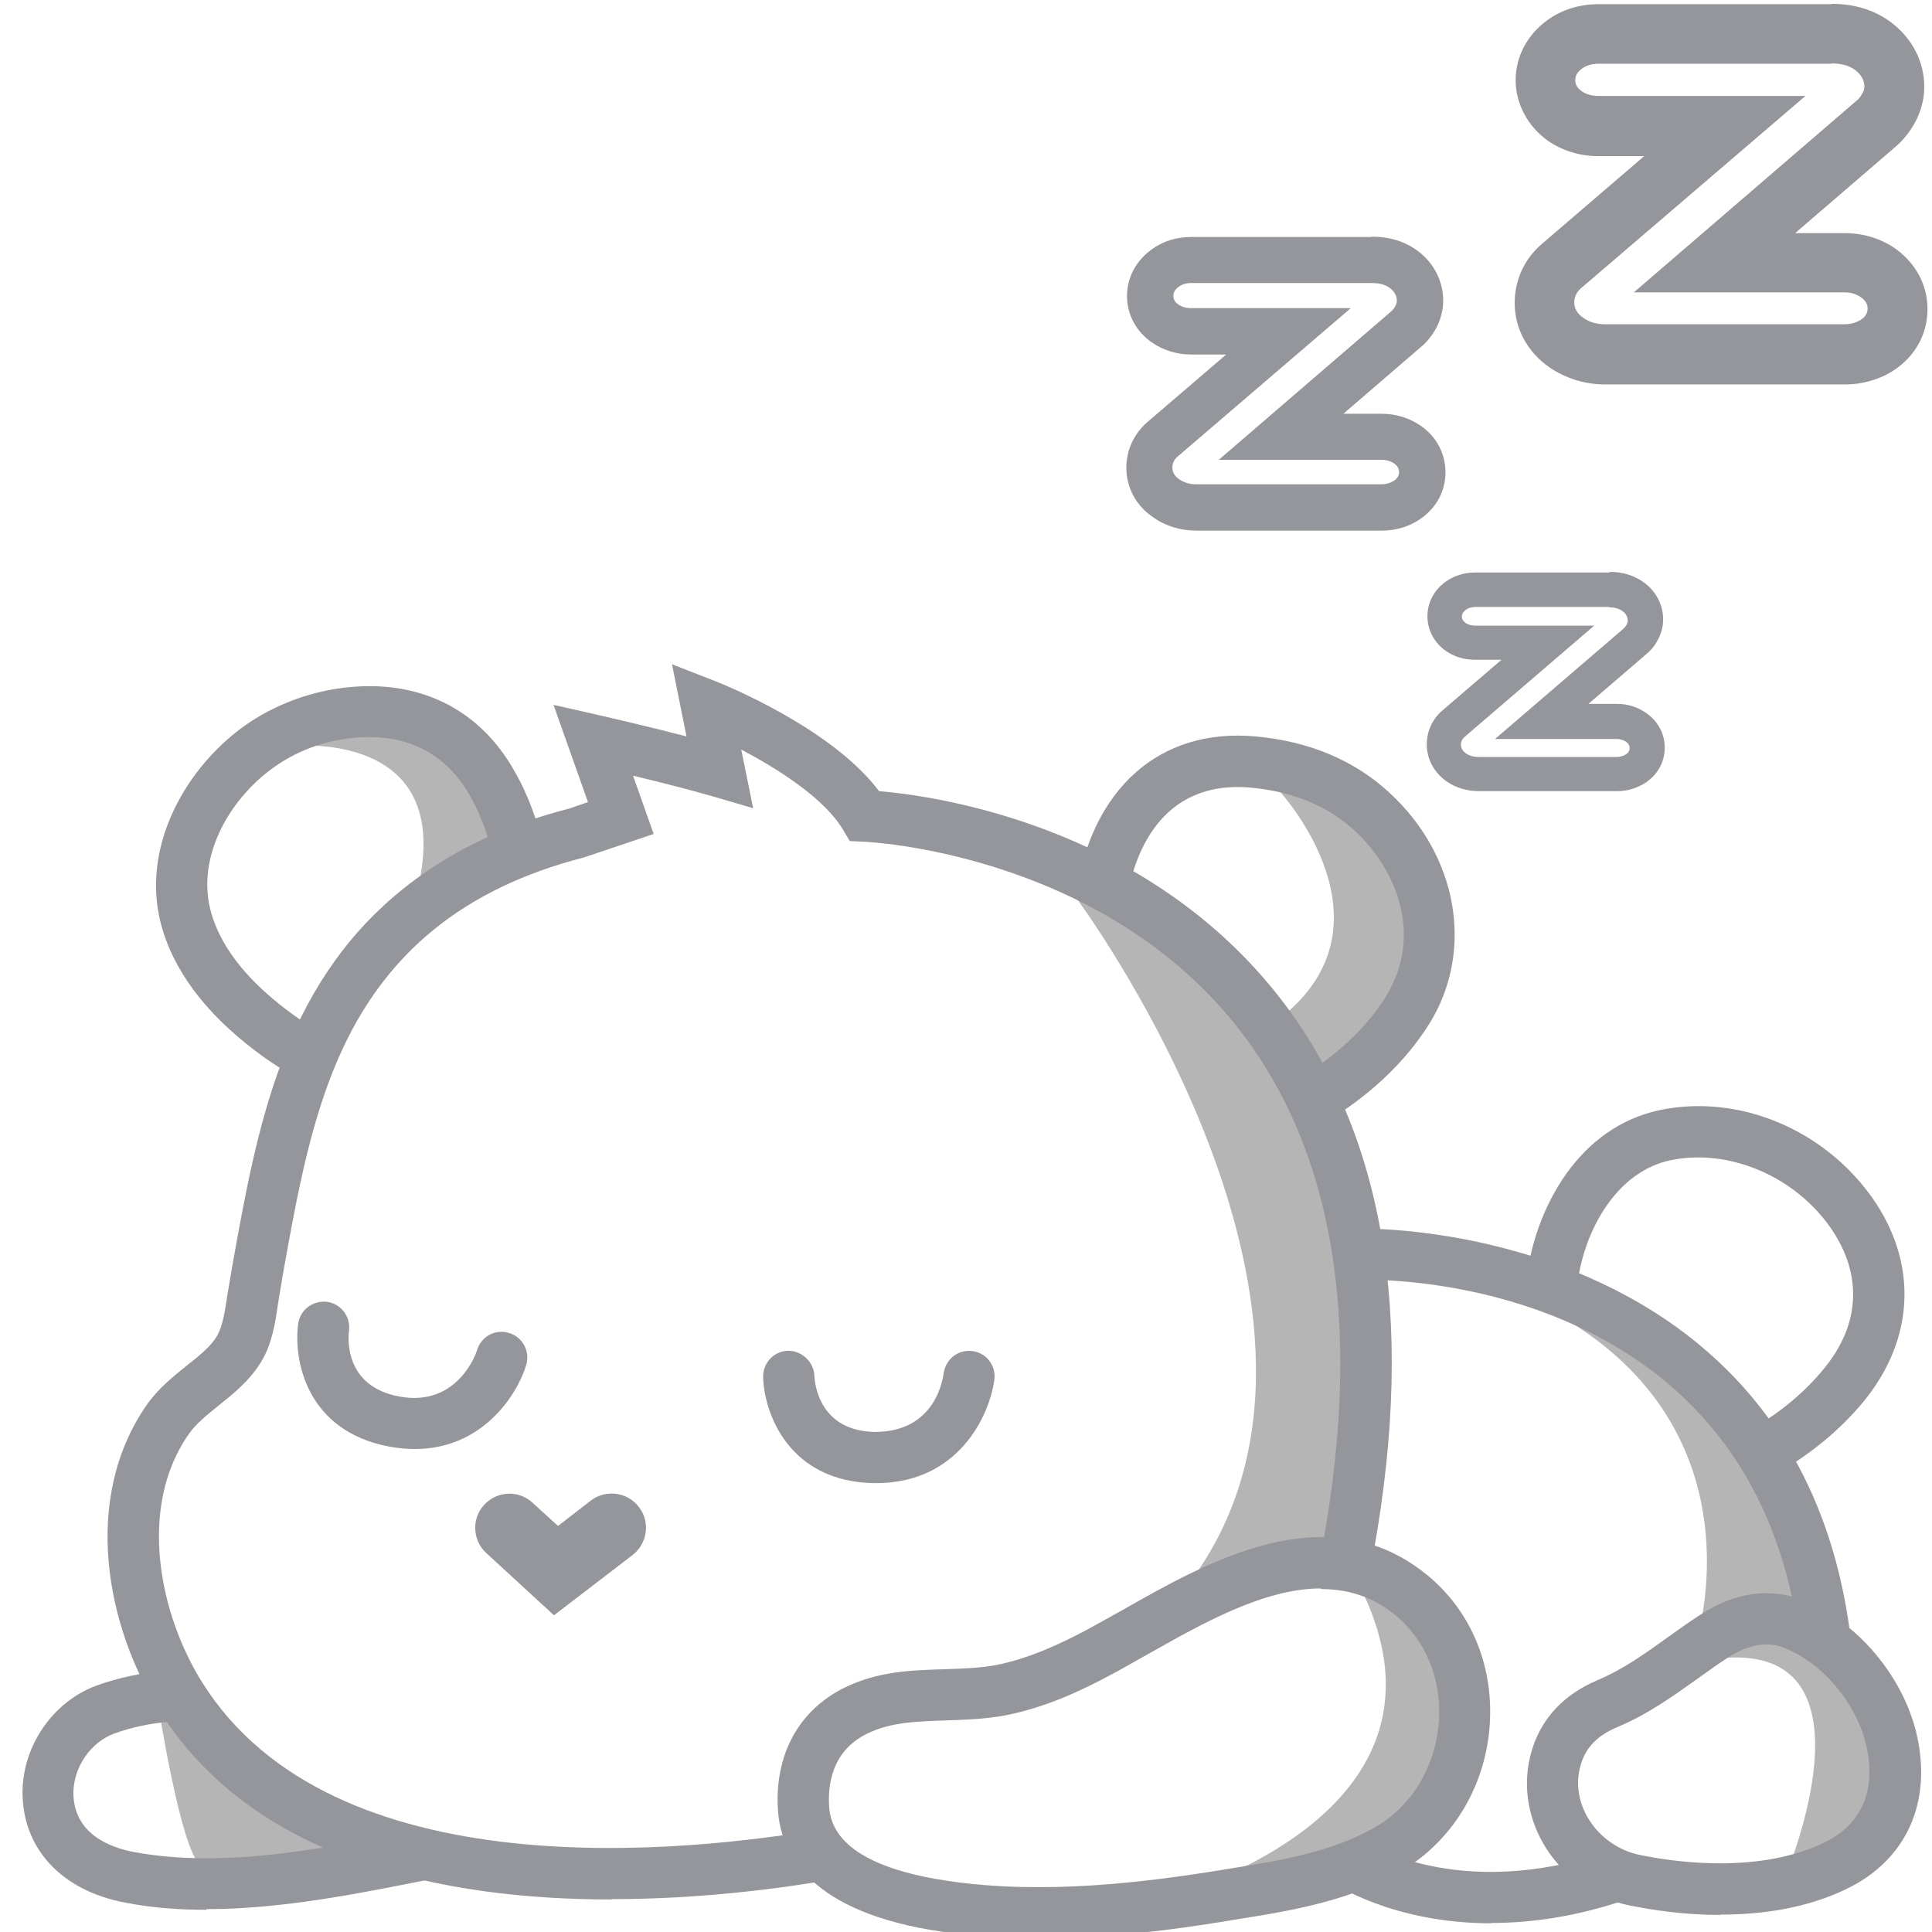 <?xml version="1.0" encoding="UTF-8"?><svg id="a" xmlns="http://www.w3.org/2000/svg" viewBox="0 0 60 60"><path d="m33.39,27.84s9.43,12.61,3.85,20.89h4.43s5.1-16.59-8.28-20.89Z" style="fill:#b5b5b5; stroke-width:0px;"/><path d="m43.66,39.1s10.89,1.05,13.05,11.65c0,0-1.87-.53-2.75,0s-1.35.5-1.35.5c0,0,3.28-9.45-8.95-12.15Z" style="fill:#b5b5b5; stroke-width:0px;"/><path d="m35.99,58.99s9.68-2.4,6.35-9.5c0,0,3.08.45,3.13,2.41s2.05,6.14-9.48,7.09Z" style="fill:#b5b5b5; stroke-width:0px;"/><path d="m55.48,58.18s2.92-6.95-1.82-6.7c0,0-.02-1.68,2.71-.24s2.5,3.23,2.5,3.23c0,0,1.82,3.62-3.39,3.7Z" style="fill:#b5b5b5; stroke-width:0px;"/><path d="m4.94,53.11s.68,4.3,1.26,4.78,5.09-.76,5.09-.76c0,0-6.1-3.47-6.35-4.02Z" style="fill:#b5b5b5; stroke-width:0px;"/><path d="m39.77,24.61s3.72,4.07,0,7l.83,1.82h1.75l1.91-4.1s.57-4.68-4.48-4.72Z" style="fill:#b5b5b5; stroke-width:0px;"/><path d="m8.9,23.18s4.99-.63,4.16,4.01l3.31-.85-.81-1.99s-3.45-4.45-6.67-1.17Z" style="fill:#b5b5b5; stroke-width:0px;"/><path d="m32.25,60.19c-.99,0-2-.06-3-.2-4.05-.59-5-2.38-5.09-3.78-.11-1.72.65-3.1,2.07-3.8,1.04-.51,2.08-.54,3.08-.57.52-.02,1.05-.03,1.57-.12,1.11-.21,2.13-.71,2.9-1.12.3-.16.61-.34.92-.51l.18-.1c2.64-1.5,6.27-3.56,9.35-1.15,1.39,1.09,2.14,2.78,2.04,4.64-.1,1.89-1.08,3.58-2.61,4.54-1.61,1-3.56,1.32-5.27,1.59l-.24.04c-1.69.28-3.75.55-5.9.55Zm8.77-10.86c-1.77,0-3.7,1.1-5.35,2.03l-.18.1c-.32.18-.63.36-.95.53-.87.47-2.04,1.04-3.36,1.29-.62.11-1.23.13-1.82.15-.88.03-1.7.05-2.43.41-1.06.52-1.23,1.52-1.18,2.27.07,1.18,1.33,1.96,3.73,2.31,2.96.43,6.05.04,8.42-.34l.24-.04c1.64-.26,3.34-.54,4.69-1.37,1.09-.68,1.78-1.9,1.86-3.27.07-1.33-.45-2.53-1.43-3.3-.69-.54-1.45-.75-2.23-.75Z" style="fill:#95969b; stroke-width:0px;"/><path d="m6.41,59.31c-.85,0-1.69-.06-2.51-.22-2-.37-3.22-1.7-3.2-3.47.02-1.43.96-2.78,2.29-3.27.66-.24,1.39-.4,2.15-.46l.13,1.58c-.62.05-1.21.18-1.73.37-.72.27-1.24,1.02-1.26,1.8-.02,1.33,1.18,1.75,1.9,1.88,2.81.52,6.01-.13,8.85-.71l.39,1.54c-2.24.45-4.66.94-7.01.94Z" style="fill:#95969b; stroke-width:0px;"/><path d="m55.92,51.25c-1.3-11.64-13.04-11.52-13.54-11.5l-.04-1.59c.08-.01,13.69-.2,15.16,12.92l-1.58.18Z" style="fill:#95969b; stroke-width:0px;"/><path d="m53.42,59.47c-1.1,0-2.1-.15-2.79-.29h0c-2.11-.42-3.52-2.42-3.15-4.44.22-1.18.95-2.06,2.13-2.56.78-.33,1.46-.81,2.18-1.33.33-.24.66-.47,1.01-.7,1.08-.71,2.2-.86,3.23-.44,1.65.67,3.04,2.31,3.48,4.09.52,2.16-.3,3.98-2.2,4.88-1.26.6-2.64.78-3.89.78Zm1.43-8.4c-.37,0-.77.14-1.19.41-.33.21-.64.44-.95.66-.76.54-1.55,1.11-2.49,1.5-.69.29-1.06.73-1.18,1.38-.21,1.16.66,2.34,1.9,2.59h0c1.28.26,3.72.55,5.68-.37,1.62-.77,1.53-2.25,1.33-3.07-.31-1.29-1.35-2.52-2.53-2.99-.19-.08-.38-.11-.58-.11Z" style="fill:#95969b; stroke-width:0px;"/><path d="m46.31,59.73c-3.06,0-4.89-1.23-4.99-1.3l.9-1.31-.45.65.45-.66c.12.08,3.04,2,7.79.37l.51,1.51c-1.58.54-2.99.73-4.21.73Z" style="fill:#95969b; stroke-width:0px;"/><path d="m55.02,45.85l-.76-1.4c.93-.5,1.75-1.17,2.38-1.94,1.14-1.38,1.21-2.94.21-4.38-1.12-1.61-3.17-2.47-4.96-2.1-1.65.34-2.64,2.1-2.88,3.69l-1.57-.24c.3-1.98,1.57-4.48,4.13-5.01,2.45-.5,5.09.61,6.59,2.75,1.41,2.02,1.3,4.37-.28,6.3-.76.92-1.74,1.72-2.85,2.32Z" style="fill:#95969b; stroke-width:0px;"/><path d="m41.02,34.93l-.84-1.35c1.26-.72,2.27-1.66,2.87-2.65,1.15-1.88.33-3.94-1-5.15-.83-.76-1.91-1.2-3.21-1.32-2.84-.25-3.66,2.15-3.87,3.6l-1.57-.23c.49-3.32,2.59-5.23,5.59-4.96,1.65.15,3.05.73,4.14,1.73,2.14,1.95,2.66,4.9,1.28,7.16-.75,1.22-1.95,2.35-3.39,3.17Z" style="fill:#95969b; stroke-width:0px;"/><path d="m9.13,33.43c-.3-.17-.59-.36-.88-.56-1.66-1.18-2.74-2.51-3.19-3.96-.8-2.56.76-5.2,2.71-6.49.79-.52,1.72-.88,2.68-1.03,2.34-.36,4.28.49,5.43,2.39.53.88.9,1.89,1.05,2.92l-1.57.23c-.12-.81-.42-1.64-.83-2.33-1.03-1.69-2.64-1.83-3.84-1.65-.73.11-1.44.38-2.04.78-1.46.96-2.63,2.88-2.07,4.69.34,1.11,1.22,2.16,2.59,3.14.24.17.48.33.73.47l-.77,1.39Z" style="fill:#95969b; stroke-width:0px;"/><path d="m17.2,50.16l-2.1-1.93c-.43-.4-.46-1.07-.06-1.5.4-.43,1.07-.46,1.5-.06l.79.72,1.02-.79c.46-.35,1.13-.27,1.49.2.36.46.27,1.13-.19,1.49l-2.44,1.87Z" style="fill:#95969b; stroke-width:0px;"/><path d="m27.21,46.06h-.06c-2.65-.04-3.42-2.17-3.45-3.29-.01-.44.33-.81.77-.82.41-.01.8.33.82.76.01.29.17,1.73,1.88,1.76,1.89,0,2.11-1.65,2.14-1.84.07-.43.45-.73.9-.67.43.06.73.46.67.89-.15,1.12-1.12,3.21-3.67,3.21Z" style="fill:#95969b; stroke-width:0px;"/><path d="m12.89,45c-.24,0-.5-.02-.78-.07-2.61-.48-3-2.71-2.85-3.82.06-.43.45-.73.9-.68.43.06.73.46.68.89-.04.29-.12,1.74,1.56,2.05,1.82.34,2.4-1.37,2.42-1.45.13-.42.57-.66,1-.52.42.13.65.58.52,1-.3.97-1.39,2.6-3.45,2.6Z" style="fill:#95969b; stroke-width:0px;"/><path d="m18.99,58.99c-5.14,0-11.09-1.16-14.05-5.88-1.65-2.62-2.4-6.57-.39-9.47.36-.52.84-.9,1.25-1.23.4-.32.75-.59.95-.94.16-.28.24-.76.3-1.18l.17-1.01c.76-4.23,1.54-8.61,5.23-11.62,1.43-1.17,3.19-2.03,5.23-2.55l.58-.2-1.07-3.02,1.41.32s1.41.32,2.72.66l-.45-2.24,1.36.53c.15.06,3.58,1.42,5.07,3.41,1.69.14,8.1,1.02,12.29,6.22,3.37,4.18,4.4,10.03,3.07,17.4l-1.57-.28c1.24-6.89.32-12.31-2.75-16.12-4.31-5.34-11.45-5.65-11.52-5.65l-.43-.02-.22-.37c-.58-.96-1.99-1.86-3.15-2.47l.37,1.82-1.26-.37c-.7-.2-1.67-.45-2.47-.64l.64,1.81-2.17.73c-1.87.48-3.42,1.23-4.67,2.25-3.23,2.64-3.93,6.54-4.67,10.67l-.16.96c-.08.57-.18,1.21-.5,1.75-.36.61-.88,1.02-1.34,1.39-.36.29-.7.56-.93.89-1.6,2.29-.9,5.61.42,7.71,4.05,6.46,14.96,5.31,19.46,4.52l.28,1.57c-1.7.3-4.24.64-7.03.64Z" style="fill:#95969b; stroke-width:0px;"/><path d="m42.6,8.79c.24,0,.43.05.57.16.14.11.21.24.21.39,0,.06-.02.12-.06.19-.04.07-.09.12-.15.17l-5.32,4.58h5.05c.15,0,.29.04.39.11.11.07.16.17.16.27s-.05.2-.16.27c-.11.07-.24.11-.39.11h-5.74c-.21,0-.38-.05-.53-.15-.15-.1-.22-.22-.22-.37,0-.13.05-.24.15-.33l5.39-4.62h-4.96c-.15,0-.29-.04-.39-.11-.11-.07-.16-.17-.16-.27s.05-.2.16-.28c.11-.08.24-.12.39-.12h5.6m0-1.43h-5.6c-.45,0-.88.13-1.23.39-.48.35-.76.87-.76,1.44s.28,1.11.78,1.45c.35.24.77.37,1.21.37h1.09l-2.45,2.1c-.42.37-.65.87-.65,1.42,0,.61.3,1.18.84,1.54.38.27.85.41,1.34.41h5.74c.44,0,.85-.12,1.19-.35.51-.34.8-.87.8-1.46s-.28-1.11-.77-1.45c-.35-.24-.77-.37-1.21-.37h-1.19l2.38-2.05c.19-.15.34-.34.47-.55.16-.28.25-.6.25-.91,0-.6-.28-1.16-.78-1.54-.4-.3-.88-.45-1.44-.45h0Z" style="fill:#95969b; stroke-width:0px;"/><path d="m49.96,18.86c.18,0,.32.04.43.12.11.08.16.18.16.29,0,.04-.01.09-.04.14-.03.05-.07.09-.11.13l-3.97,3.41h3.77c.12,0,.21.03.29.08.08.06.12.12.12.2s-.04.15-.12.2c-.08.05-.18.08-.29.08h-4.28c-.15,0-.29-.04-.39-.11-.11-.08-.16-.17-.16-.27,0-.1.04-.18.12-.25l4.02-3.45h-3.7c-.12,0-.21-.03-.29-.08-.08-.06-.12-.12-.12-.2s.04-.15.12-.21c.08-.06.18-.09.29-.09h4.17m0-1.07h-4.17c-.34,0-.66.1-.92.29-.36.26-.56.65-.56,1.07s.21.83.58,1.08c.26.18.57.27.9.27h.82l-1.83,1.57c-.32.27-.49.65-.49,1.06,0,.46.23.88.62,1.15.29.2.63.3,1,.3h4.28c.32,0,.63-.09.89-.26.38-.25.6-.65.6-1.09s-.21-.82-.58-1.08c-.26-.18-.57-.28-.9-.28h-.89l1.78-1.53c.14-.11.26-.25.35-.41.12-.21.19-.44.19-.68,0-.45-.21-.86-.58-1.14-.3-.22-.66-.34-1.07-.34h0Z" style="fill:#95969b; stroke-width:0px;"/><path d="m56.88,1.97c.31,0,.56.07.74.21.18.14.28.31.28.51,0,.08-.03.16-.08.24-.05.09-.11.16-.19.22l-6.89,5.93h6.54c.2,0,.37.05.51.15.14.1.21.21.21.35s-.07.26-.21.35c-.14.09-.31.14-.51.14h-7.43c-.27,0-.5-.07-.68-.2-.19-.13-.28-.29-.28-.48,0-.17.07-.31.2-.43l6.98-5.98h-6.43c-.2,0-.37-.05-.51-.14-.14-.1-.21-.21-.21-.35s.07-.26.21-.36c.14-.1.31-.15.51-.15h7.24m0-1.85h-7.24c-.59,0-1.14.17-1.59.5-.62.45-.98,1.13-.98,1.86s.37,1.43,1,1.88c.45.31.99.48,1.57.48h1.42l-3.17,2.72c-.55.47-.85,1.12-.85,1.84,0,.79.39,1.52,1.08,2,.5.34,1.1.53,1.74.53h7.43c.56,0,1.1-.16,1.54-.45.66-.44,1.03-1.13,1.03-1.89s-.37-1.43-1-1.88c-.45-.31-.99-.48-1.57-.48h-1.54l3.08-2.65c.24-.2.44-.44.6-.71.21-.36.33-.77.33-1.18,0-.78-.37-1.5-1.01-1.99-.51-.39-1.14-.59-1.86-.59h0Z" style="fill:#95969b; stroke-width:0px;"/></svg>
